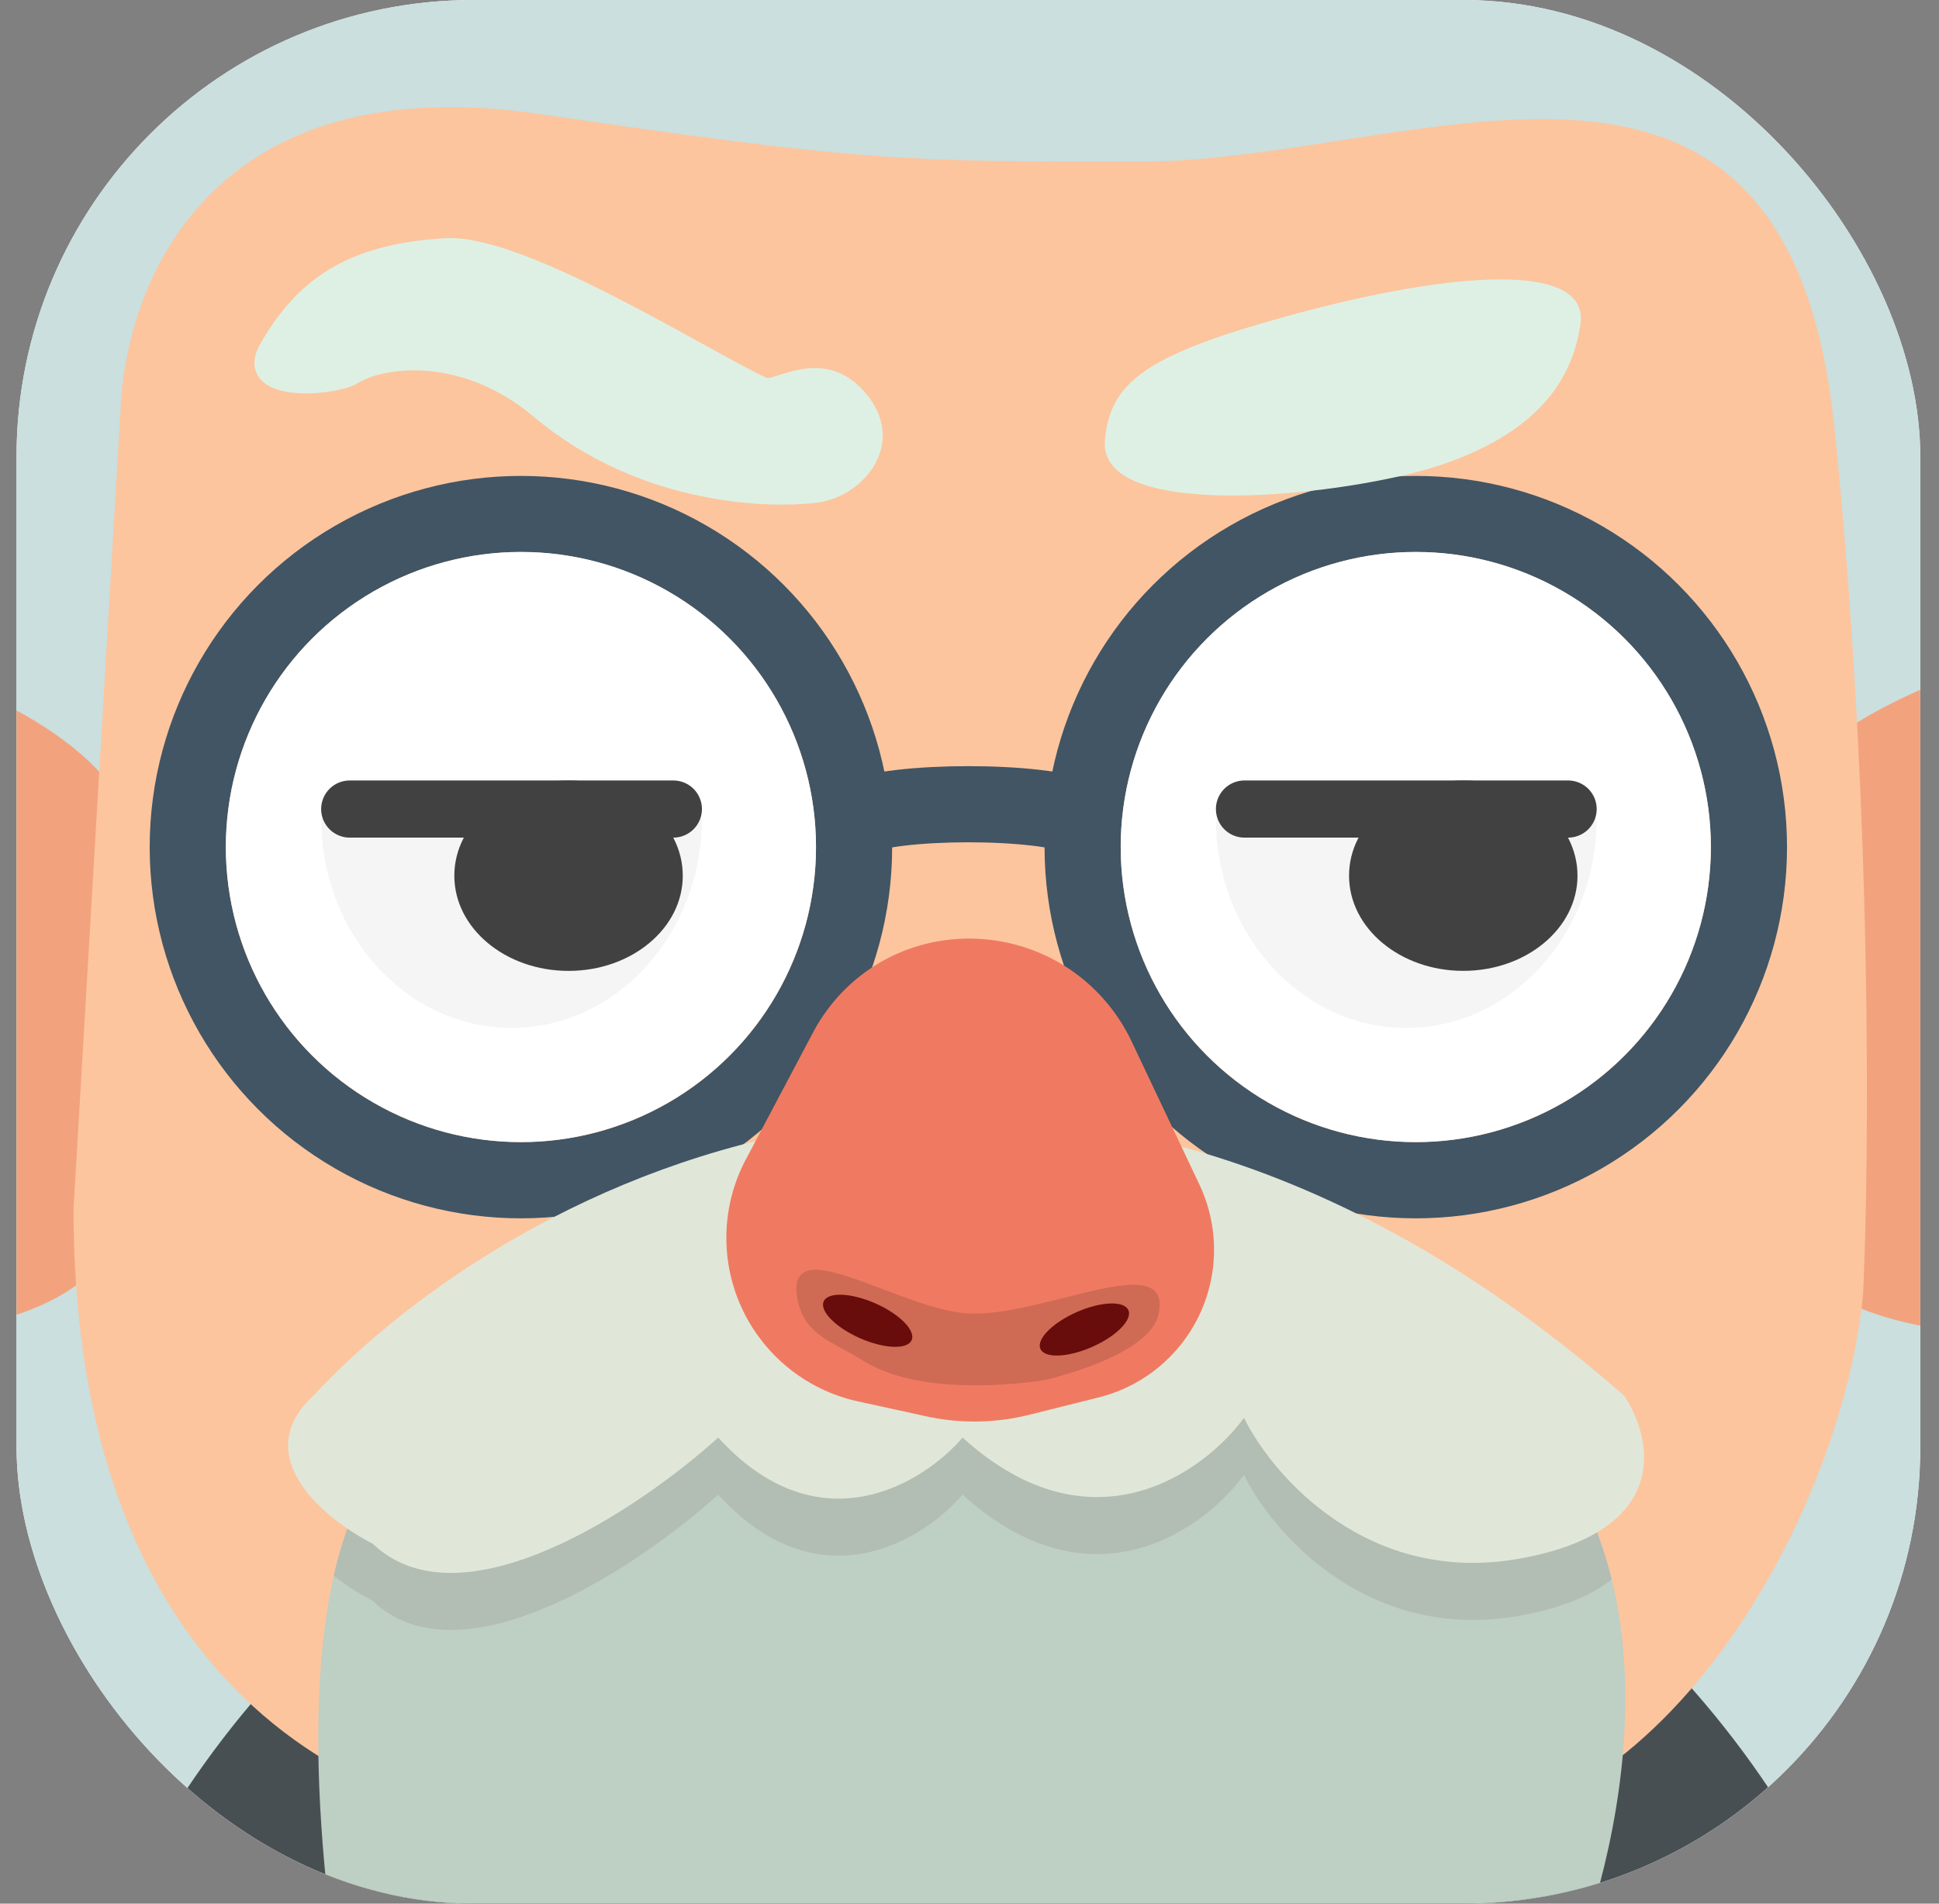 <svg xmlns="http://www.w3.org/2000/svg" width="55" height="54" fill="none"><rect width="100%" height="100%" fill="#808080" stroke="none"/><g clip-path="url(#a)"><rect width="54" height="54" x=".469" fill="#fff" rx="12.96"/><circle cx="26.928" cy="19.756" r="44.6" fill="#CADFDE"/><path fill="#F2A37E" d="M49.63 32.033c0 6.187 5.928 5.945 12.114 5.945s8.018-2.426 8.018-8.612c0-6.187-5.015-11.202-11.202-11.202-11.821 3.225-8.93 7.683-8.93 13.87M4.109 32.033c0 6.187-5.929 5.945-12.115 5.945s-8.017-2.426-8.017-8.612c0-6.187 5.015-11.202 11.201-11.202C7 21.39 4.108 25.847 4.108 32.034"/><circle cx="27.742" cy="65.758" r="27" fill="#484F52"/><path fill="#FCC59E" d="m3.436 11.336-1.35 22.95c0 15.12 10.08 18 15.12 17.55 0 0 13.527-1.276 22.14 0 7.29 1.08 12.87-8.55 13.5-15.12.18-3.78.27-13.986-.81-24.57-1.35-13.23-11.88-7.56-19.71-7.56-6.664 0-7.83 0-17.01-1.35-9.072-1.334-11.61 4.41-11.88 8.1"/><path stroke="#415564" stroke-width="2.16" d="M24.227 23.218c1.08-.54 5.4-.54 6.48 0"/><circle cx="40.159" cy="24.03" r="9.45" stroke="#415564" stroke-width="2.16"/><circle cx="14.776" cy="24.03" r="9.45" stroke="#415564" stroke-width="2.16"/><circle cx="14.776" cy="24.026" r="8.37" fill="#fff"/><circle cx="40.159" cy="24.026" r="8.37" fill="#fff"/><path fill="#000" fill-opacity=".04" d="M34.49 23.219c0 3.28 2.417 5.94 5.4 5.94 2.981 0 5.4-2.66 5.4-5.94z"/><ellipse cx="3.24" cy="2.7" fill="#414141" rx="3.24" ry="2.7" transform="matrix(-1 0 0 1 44.746 22.14)"/><path fill="#414141" d="M45.29 22.95a.81.81 0 0 0-.81-.81H35.3a.81.81 0 0 0 0 1.62h9.18a.81.81 0 0 0 .81-.81"/><path fill="#BECFC4" d="M9.705 56.88c-2.395-15.162 2.132-17.467 4.694-16.723 7.629-2.035 24.071-4.883 28.813 0 4.741 4.882 2.601 13.183.938 16.724z"/><path fill="#B2BDB3" d="M14.398 40.157c7.628-2.034 24.07-4.882 28.812 0 1.306 1.345 2.087 2.95 2.503 4.643-.545.44-1.373.806-2.586 1.027-4.313.784-7.025-2.334-7.842-3.991-1.143 1.564-4.34 3.865-7.981.56-1.12 1.307-4.076 3.137-6.932 0-2.217 2.008-7.281 5.419-9.802 3.01a6.6 6.6 0 0 1-1.101-.71c.971-4.282 3.331-5.002 4.929-4.539"/><path fill="#E0E7D9" d="M46.068 39.589c-16.411-14.339-31.623-5.974-37.177 0-1.868 1.726.342 3.52 1.68 4.2 2.52 2.41 7.585-1.003 9.802-3.01 2.856 3.137 5.811 1.307 6.931 0 3.64 3.305 6.838 1.004 7.982-.56.816 1.657 3.528 4.775 7.841 3.99 4.313-.783 3.758-3.406 2.94-4.62"/><path fill="#000" fill-opacity=".04" d="M19.91 23.219c0 3.28-2.418 5.94-5.4 5.94s-5.4-2.66-5.4-5.94z"/><ellipse cx="16.127" cy="24.841" fill="#414141" rx="3.24" ry="2.7"/><path fill="#414141" d="M9.11 22.95a.81.81 0 0 1 .81-.81h9.18a.81.81 0 0 1 0 1.62H9.92a.81.81 0 0 1-.81-.81"/><path fill="#DEF0E4" stroke="#DEF0E4" stroke-width=".54" d="M15.311 11.613c-2.191-1.844-4.567-1.475-5.347-.948-.668.318-3.069.475-2.34-.79 1.004-1.74 2.34-2.69 5.014-2.848 2.139-.126 7.173 3.081 9.024 3.953.334.157 1.504-.79 2.506.159 1.347 1.275.168 2.69-1.002 2.848s-4.847.156-7.855-2.374Z"/><path fill="#F07A61" d="M23.064 29.285c.234-.443.534-.848.888-1.203 2.052-2.051 5.438-1.913 7.357.263.315.356.582.76.786 1.19l1.927 4.068q.195.413.3.86a4.317 4.317 0 0 1-3.155 5.176l-1.978.495a6.4 6.4 0 0 1-2.913.043l-1.939-.424a4.75 4.75 0 0 1-3.182-6.862z"/><path fill="#CF6A55" d="M29.628 39.148s2.996-.658 3.24-1.89c.372-1.884-3.294.11-5.4 0-1.905-.1-5.148-2.385-4.86-.486.165 1.093.952 1.25 1.89 1.836 1.788 1.117 5.13.54 5.13.54"/><ellipse cx="24.611" cy="37.466" fill="#680C0C" rx="1.363" ry=".54" transform="rotate(23.78 24.611 37.466)"/><ellipse cx="1.363" cy=".54" fill="#680C0C" rx="1.363" ry=".54" transform="scale(1 -1)rotate(23.78 106.903 51.221)"/><path fill="#DEF0E4" d="M36.466 8.98c-3.95 1.093-4.974 1.853-5.125 3.505-.219 2.39 6.993 1.564 9.534.703 2.54-.862 3.702-2.232 3.956-3.998.255-1.766-3.575-1.534-8.365-.21"/></g><defs><clipPath id="a"><rect width="54" height="54" x=".469" fill="#fff" rx="12.96"/></clipPath></defs></svg>
